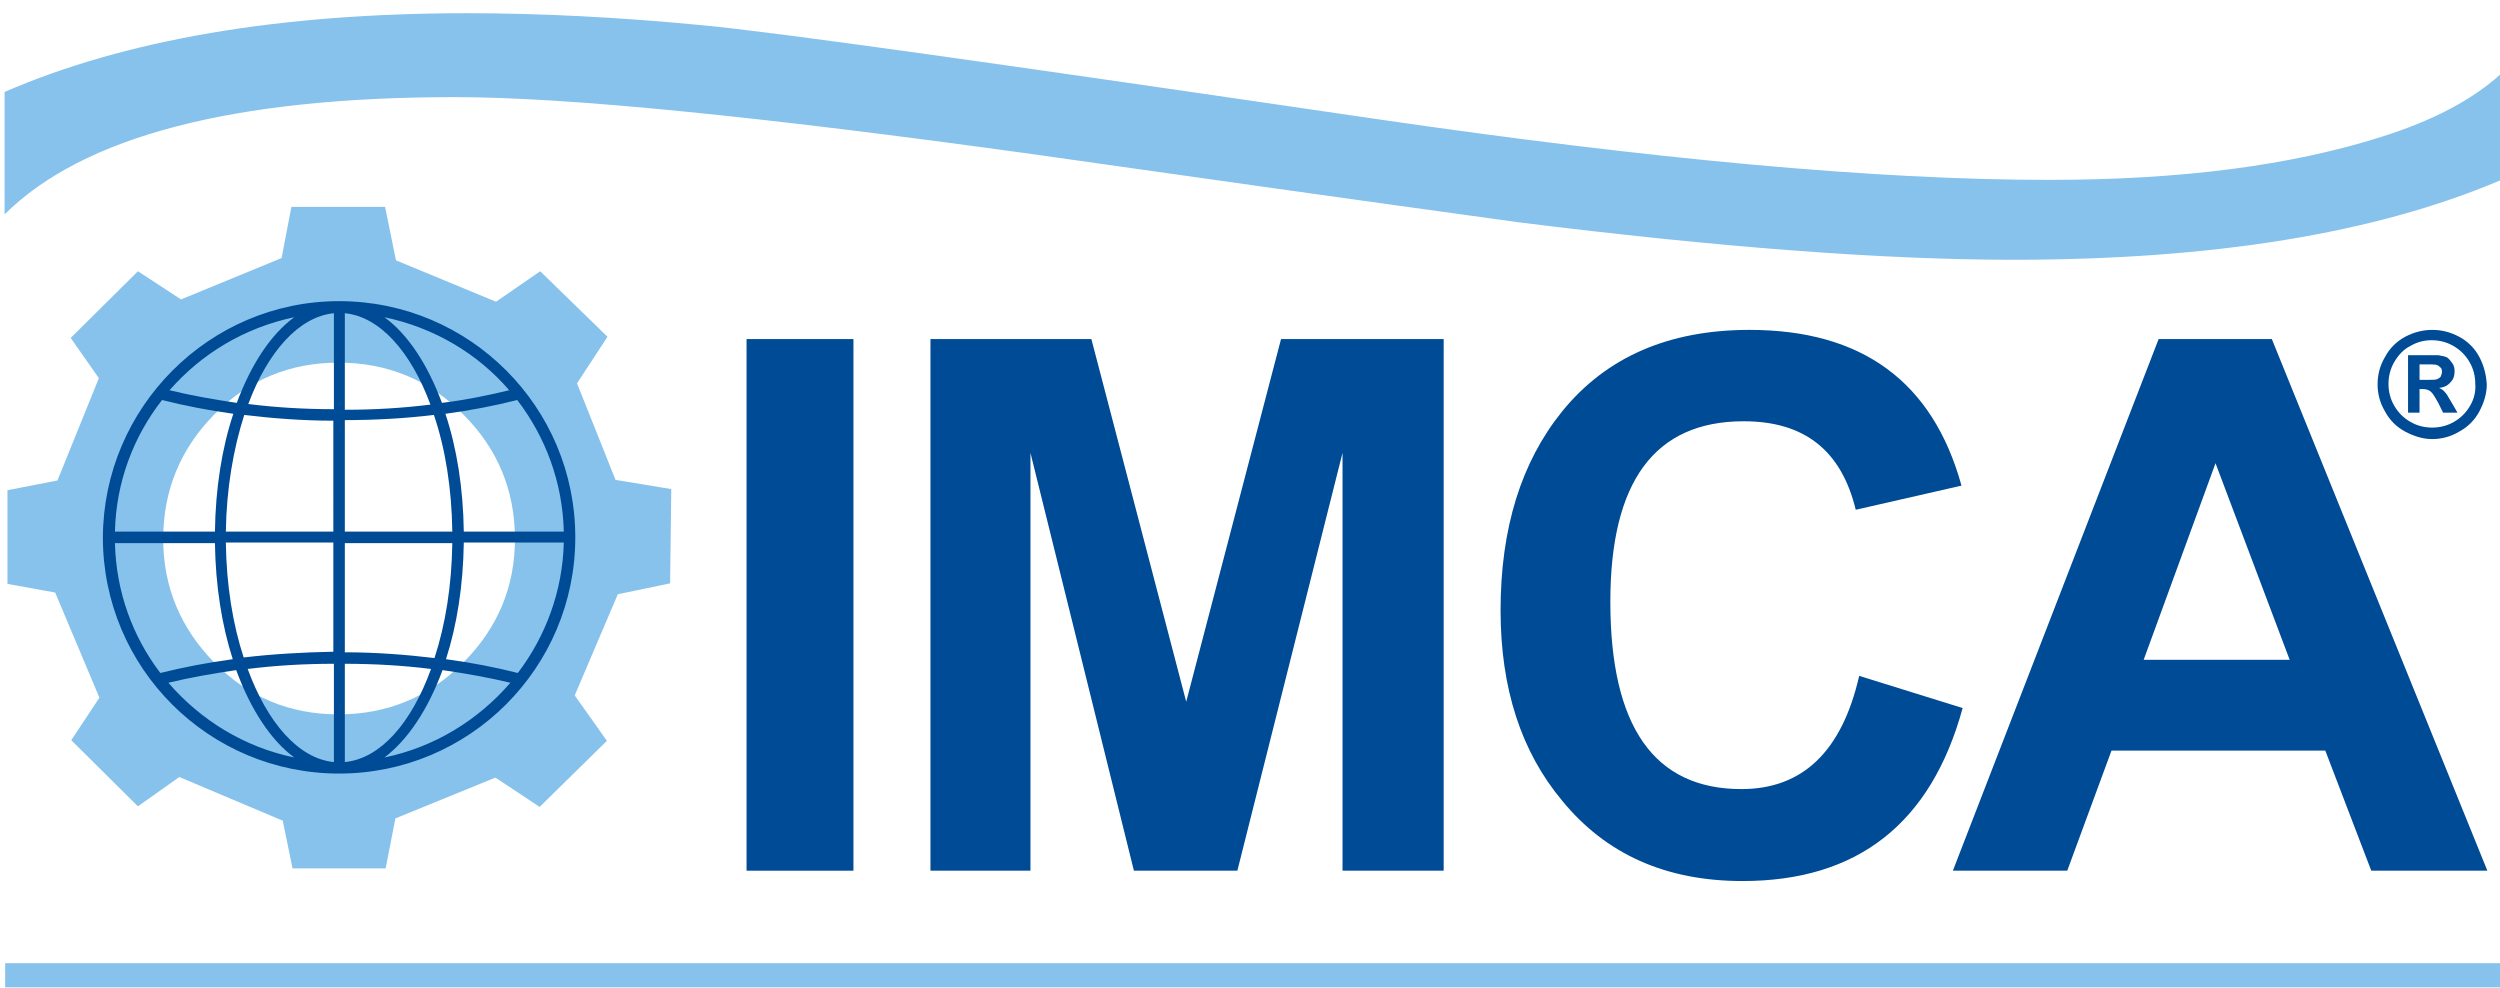 <svg xmlns="http://www.w3.org/2000/svg" xmlns:xlink="http://www.w3.org/1999/xlink" id="Layer_1" x="0px" y="0px" viewBox="0 0 435 171.9" style="enable-background:new 0 0 435 171.9;" xml:space="preserve"><style type="text/css">	.st0{clip-path:url(#SVGID_2_);fill:#86C2EB;}	.st1{clip-path:url(#SVGID_2_);fill:#004B96;}</style><g>	<defs>		<rect id="SVGID_1_" x="-203" y="-195.3" width="841.9" height="595.3"></rect>	</defs>	<clipPath id="SVGID_2_">		<use xlink:href="#SVGID_1_" style="overflow:visible;"></use>	</clipPath>	<path class="st0" d="M414.4,23.8c8.9-2.8,15.7-6.4,20.6-10.8v18.4c-21.7,9.2-49.9,13.8-84.7,13.8c-22.8,0-51.4-2.2-85.9-6.5  c-28.4-3.9-56.7-7.9-84.9-11.9c-47.6-6.6-81-9.9-100.3-9.9c-38.6,0-64.7,6.8-78.4,20.4V16C21.8,6.9,48.6,2.3,81.3,2.3  c12.8,0,26.5,0.7,41,2.1C135,5.6,174,11.1,239.4,20.7c48,7,87,10.6,117.1,10.6C379.5,31.3,398.7,28.8,414.4,23.8 M435,167.6H0.9  v4.2H435V167.6z"></path>	<path class="st0" d="M116.8,85.1l-0.2,16.4l-9.1,1.9l-7.5,17.6l5.6,7.9l-11.7,11.5l-7.7-5.1l-17.4,7.1l-1.7,8.7H50.9l-1.7-8.3  l-18-7.6l-7.2,5.1l-11.6-11.5l4.9-7.4l-7.7-18.3l-8.3-1.5V85.3l8.7-1.7l7.2-17.8l-4.9-7L24,47.2l7.5,4.9L49,44.9l1.7-8.9H67  l1.9,9.3l17.4,7.2l7.7-5.3l11.7,11.4l-5.3,8.1l6.7,16.8L116.8,85.1z M58.9,63.1c-8.5,0-15.7,3-21.6,9c-5.9,6-8.9,13.2-8.9,21.7  c0,8.3,3,15.5,8.9,21.5c5.9,6,13.1,9,21.6,9c8.5,0,15.7-3,21.7-9c6-6,9-13.2,9-21.5c0-8.5-3-15.7-9-21.7  C74.7,66.1,67.4,63.1,58.9,63.1"></path>	<path class="st1" d="M59,134.6c-22.7,0-41.1-18.4-41.1-41.1C18,70.9,36.4,52.4,59,52.4c22.7,0,41.1,18.4,41.1,41.1  C100.1,116.2,81.7,134.6,59,134.6 M60,115.5v17.1c6.2-0.6,11.6-6.8,15-16.2C70.2,115.8,65.2,115.5,60,115.5 M43.1,116.4  c3.4,9.3,8.8,15.6,15,16.2v-17.1C52.9,115.5,47.9,115.8,43.1,116.4 M29.3,118.8c5.6,6.5,13.2,11.2,21.9,13  c-4.1-3-7.6-8.4-10.1-15.2C37,117.2,33,117.9,29.3,118.8 M77,116.6c-2.5,6.8-6,12.1-10.1,15.2c8.7-1.8,16.3-6.5,21.9-13  C85.1,117.9,81.1,117.2,77,116.6 M77.6,114.7c4.4,0.6,8.6,1.4,12.5,2.4c4.8-6.3,7.8-14.2,8-22.7H80.7  C80.6,101.9,79.5,108.8,77.6,114.7 M20,94.5c0.2,8.5,3.1,16.3,7.9,22.6c4-1,8.2-1.8,12.6-2.4c-1.9-5.9-3-12.8-3.1-20.2H20z   M60,113.5c5.3,0,10.6,0.4,15.6,1c1.9-5.8,3-12.6,3.1-20H60V113.5z M39.3,94.5c0.1,7.3,1.2,14.1,3.1,19.9c5.1-0.6,10.3-0.9,15.6-1  v-19H39.3z M80.7,92.5h17.4C97.9,83.9,94.9,76,90,69.6c-3.9,1-8.1,1.8-12.5,2.4C79.5,78,80.6,85,80.7,92.5 M60,92.5h18.7  c-0.1-7.5-1.2-14.4-3.2-20.3c-5,0.6-10.2,0.9-15.5,0.9V92.5z M39.3,92.5h18.7V73.2c-5.3,0-10.5-0.4-15.5-1  C40.6,78.1,39.4,85.1,39.3,92.5 M20,92.5h17.4C37.5,85,38.6,78,40.6,72c-4.3-0.6-8.5-1.4-12.4-2.4C23.2,76,20.2,83.9,20,92.5   M60,54.5v16.8c5.1,0,10.1-0.3,14.9-0.9C71.5,61.2,66.1,55.1,60,54.5 M43.2,70.3c4.8,0.6,9.8,0.9,14.9,0.9V54.5  C52,55.1,46.6,61.2,43.2,70.3 M66.9,55.2c4.1,3,7.5,8.2,10,14.9c4.1-0.5,8-1.3,11.7-2.2C83.1,61.5,75.5,57,66.9,55.2 M29.5,67.9  c3.7,0.9,7.6,1.6,11.7,2.2c2.5-6.7,5.9-11.9,10-14.9C42.6,57,35.1,61.5,29.5,67.9"></path>	<path class="st1" d="M431.4,62.1c-0.8-1.5-2-2.7-3.5-3.5c-1.5-0.8-3-1.2-4.7-1.2c-1.6,0-3.2,0.4-4.7,1.2c-1.5,0.8-2.7,2-3.5,3.5  c-0.9,1.5-1.3,3.1-1.3,4.8c0,1.6,0.4,3.2,1.3,4.7c0.8,1.5,2,2.7,3.5,3.5c1.5,0.8,3.1,1.3,4.7,1.3c1.6,0,3.2-0.4,4.7-1.3  c1.5-0.8,2.7-2,3.5-3.5c0.8-1.5,1.3-3.1,1.3-4.7C432.6,65.2,432.2,63.6,431.4,62.1 M429.8,70.6c-0.7,1.2-1.6,2.1-2.8,2.8  c-1.2,0.7-2.5,1-3.8,1c-1.3,0-2.6-0.3-3.8-1c-1.2-0.7-2.1-1.6-2.8-2.8c-0.7-1.2-1-2.5-1-3.8c0-1.3,0.3-2.6,1-3.8  c0.7-1.2,1.6-2.2,2.8-2.8c1.2-0.7,2.4-1,3.7-1c1.3,0,2.6,0.3,3.8,1c1.2,0.7,2.1,1.6,2.8,2.8c0.7,1.2,1,2.5,1,3.8  C430.8,68.1,430.5,69.4,429.8,70.6"></path>	<path class="st1" d="M426.5,69.9c-0.4-0.7-0.7-1.1-0.7-1.2c-0.3-0.4-0.5-0.6-0.7-0.8c-0.2-0.1-0.4-0.3-0.7-0.4c0.9-0.1,1.5-0.4,2-1  c0.5-0.5,0.7-1.1,0.7-1.9c0-0.5-0.1-1-0.4-1.4c-0.3-0.4-0.6-0.8-0.9-1c-0.4-0.2-0.9-0.3-1.6-0.4c-0.2,0-1.3,0-3.2,0h-2v10h2v-4.1  h0.5c0.6,0,1,0.1,1.4,0.4c0.4,0.3,0.8,1,1.4,2.1l0.8,1.6h2.5L426.5,69.9z M424,66c-0.3,0.1-1,0.1-2.2,0.1h-0.8v-2.7h0.8  c1.2,0,1.9,0,2.2,0.1c0.3,0.1,0.5,0.3,0.7,0.5c0.2,0.2,0.2,0.5,0.2,0.7c0,0.3-0.1,0.5-0.2,0.8C424.5,65.8,424.2,65.9,424,66"></path>	<polygon class="st1" points="222.9,59 251.2,59 251.2,151.5 233.6,151.5 233.6,78.8 215.3,151.5 197.3,151.5 179.3,78.8   179.3,151.5 161.9,151.5 161.9,59 189.9,59 206.4,122.1  "></polygon>	<path class="st1" d="M395.3,59h-19.7l-35.8,92.5h19.9l7.7-20.9h37.2l8,20.9h20.2L395.3,59z M373,114.8l12.5-34.2l12.9,34.2H373z"></path>	<rect x="129.9" y="59" class="st1" width="18.6" height="92.5"></rect>	<path class="st1" d="M323.5,117.6c-3,13.1-9.8,19.7-20.5,19.7c-15.2,0-22.8-10.9-22.8-32.6c0-20.9,7.7-31.4,23.2-31.4  c10.6,0,17,5.1,19.5,15.4l18.4-4.2c-5-18.1-17.3-27.1-36.9-27.1c-14,0-24.9,4.7-32.6,14.2c-7.1,8.8-10.7,20.3-10.7,34.6  c0,13.6,3.6,24.6,10.7,33.1c7.6,9.3,18,14,31.4,14c20,0,32.8-10,38.3-30.1L323.5,117.6z"></path></g></svg>